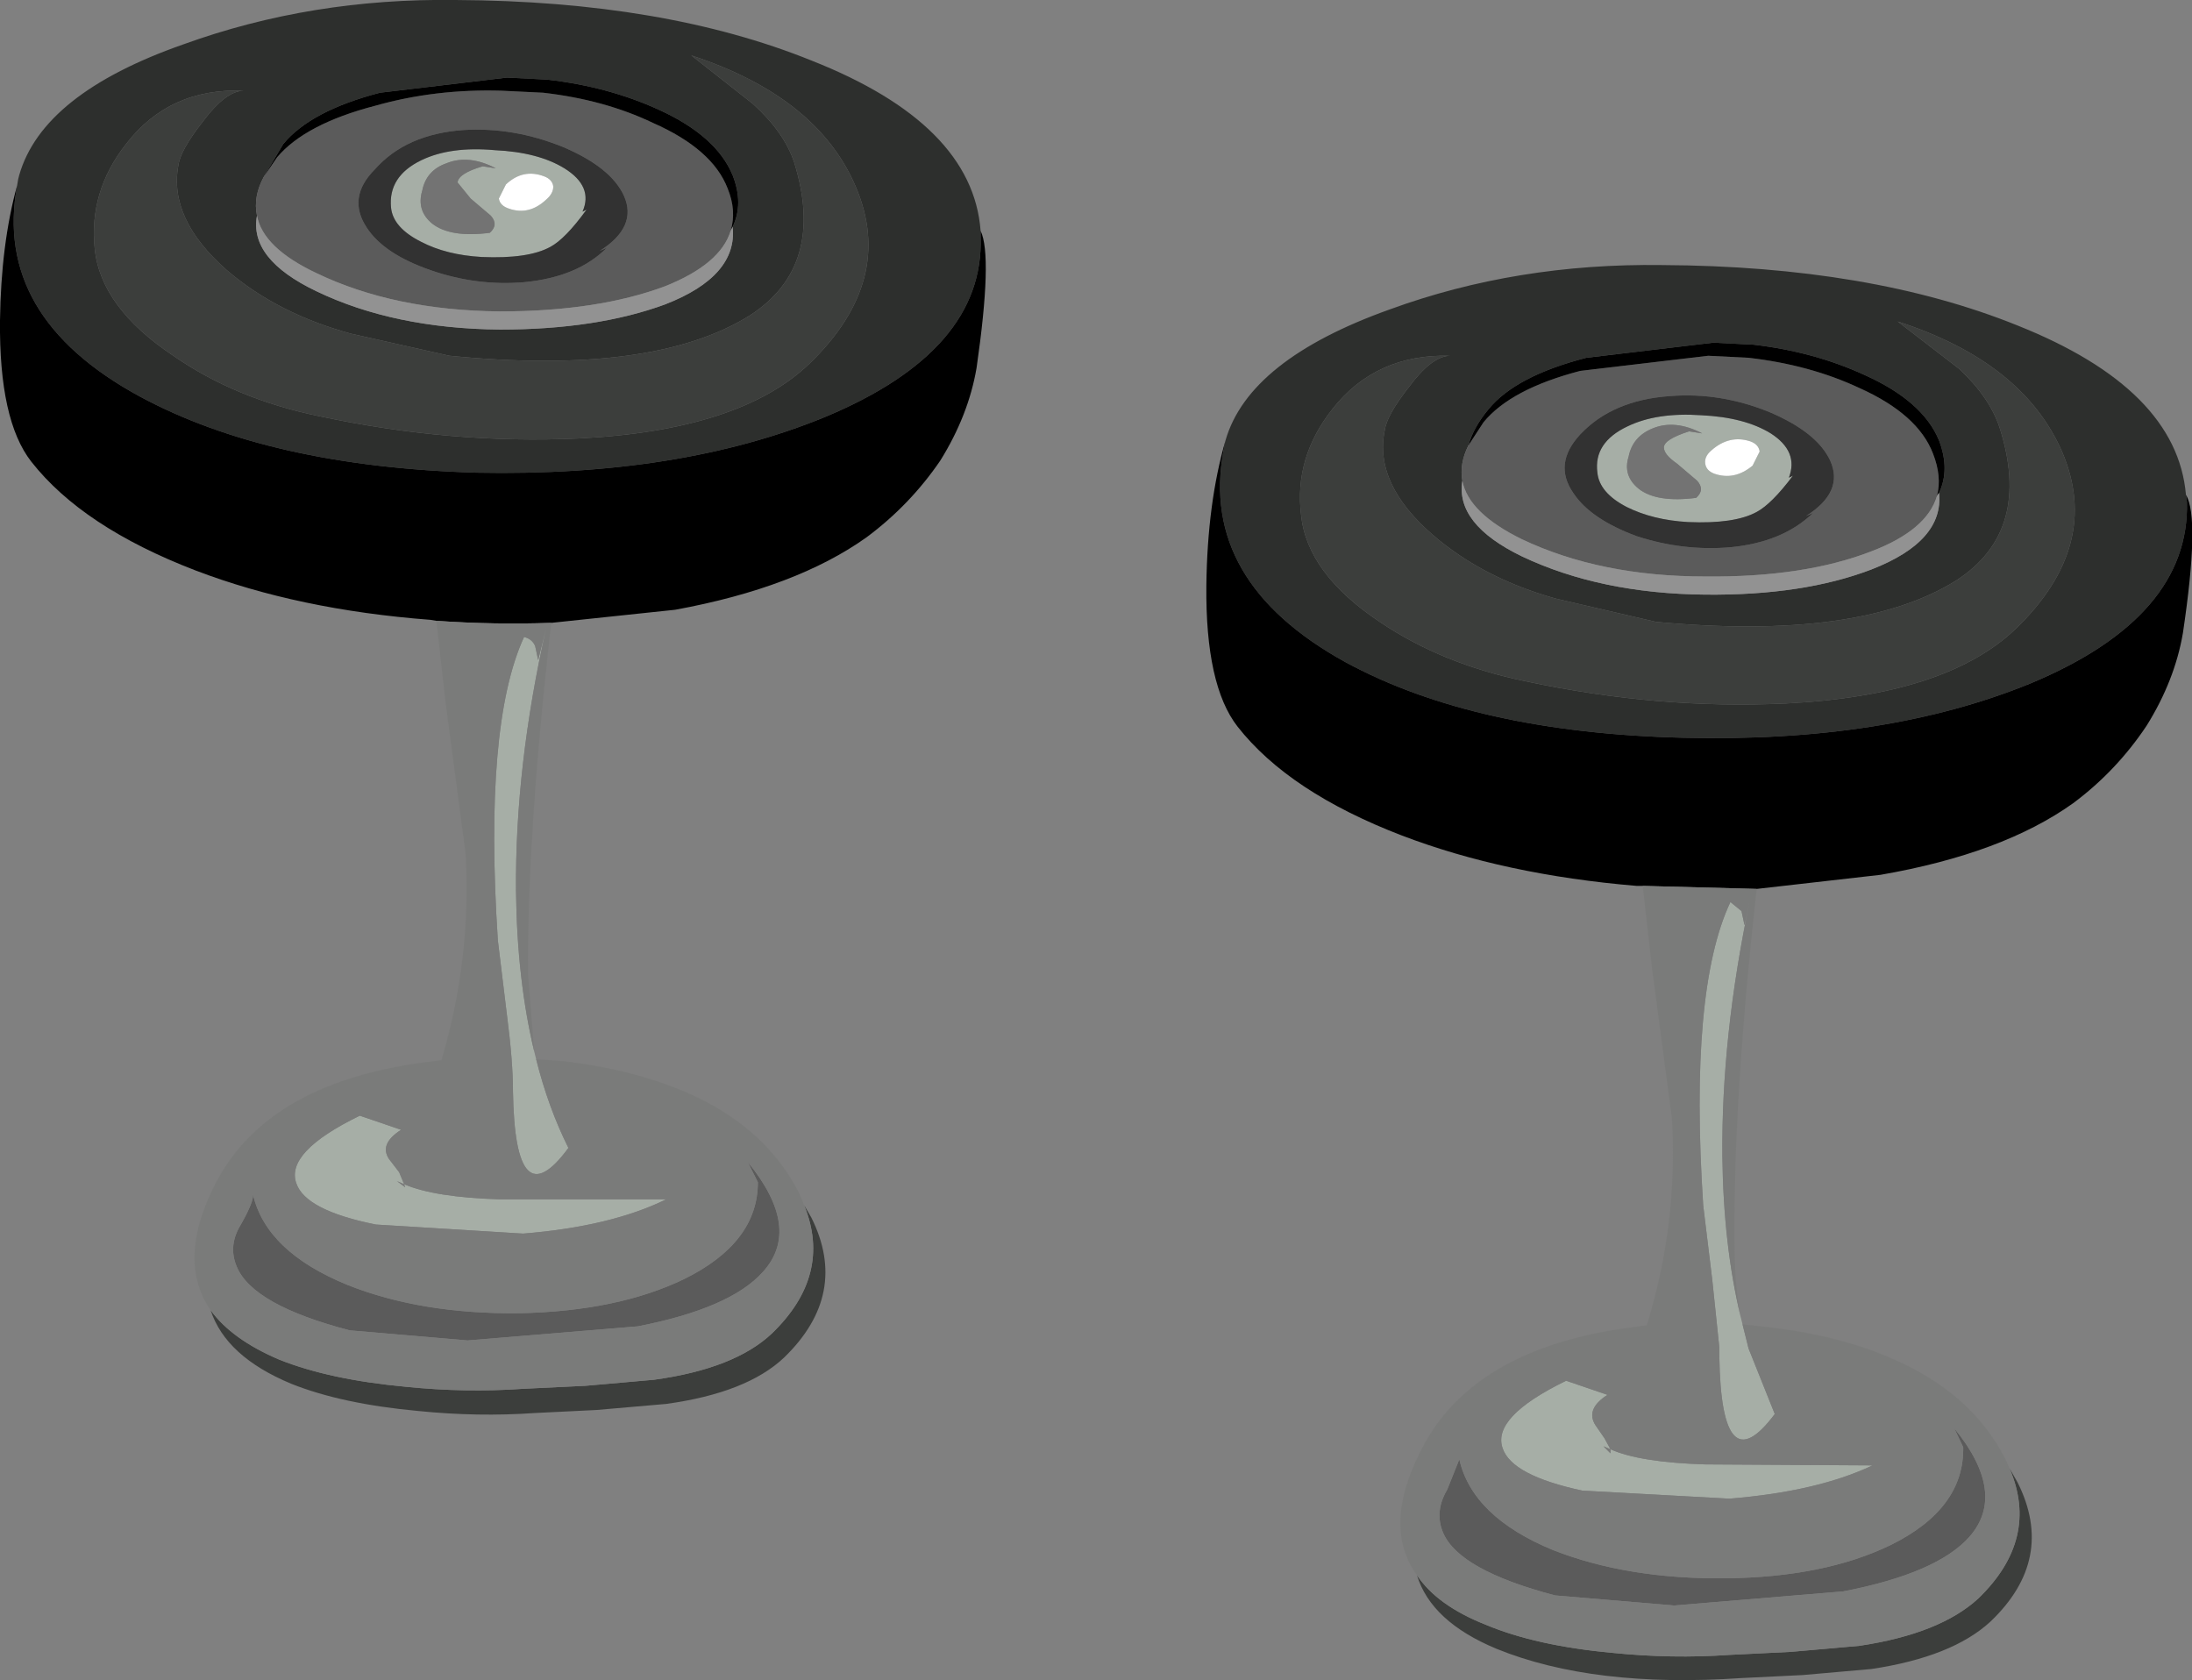 <?xml version="1.0" encoding="UTF-8" standalone="no"?>
<svg xmlns:xlink="http://www.w3.org/1999/xlink" height="83.35px" width="108.75px" xmlns="http://www.w3.org/2000/svg">
  <rect width="100%" height="100%" fill="#808080" stroke="none"/>
  <g transform="matrix(1.0, 0.0, 0.0, 1.0, 54.35, 41.7)">
    <path d="M15.55 -22.5 Q14.45 -21.1 14.35 -20.35 13.8 -17.7 16.75 -15.15 19.25 -13.0 22.85 -12.0 L27.8 -10.85 Q37.9 -9.9 42.7 -12.9 46.5 -15.35 44.85 -20.5 44.35 -22.0 42.85 -23.4 L39.8 -25.75 Q46.0 -23.75 47.95 -19.3 49.95 -14.65 45.65 -10.5 42.2 -7.2 34.25 -6.8 27.9 -6.5 21.35 -7.9 17.2 -8.75 14.1 -10.85 10.5 -13.25 10.2 -16.15 9.85 -19.0 11.75 -21.4 13.9 -24.15 17.6 -24.05 16.7 -24.05 15.55 -22.5 M15.95 36.45 Q16.95 37.95 19.35 38.9 21.85 39.95 25.65 40.3 28.6 40.6 31.45 40.4 L34.5 40.25 37.9 39.95 Q41.9 39.35 43.8 37.6 46.85 34.65 45.35 31.15 L45.75 31.85 Q47.65 35.65 44.4 38.75 42.5 40.5 38.5 41.1 L35.1 41.4 32.05 41.55 Q24.7 42.05 19.9 40.1 16.65 38.75 15.95 36.45 M-14.45 18.1 L-14.1 18.7 Q-12.2 22.5 -15.45 25.65 -17.3 27.4 -21.3 27.95 L-24.75 28.25 -27.8 28.4 Q-30.65 28.6 -33.6 28.3 -37.4 27.95 -39.9 26.95 -43.15 25.6 -43.9 23.3 -42.85 24.75 -40.5 25.75 -38.0 26.75 -34.2 27.1 -31.25 27.4 -28.4 27.2 L-25.3 27.05 -21.9 26.75 Q-17.9 26.2 -16.05 24.45 -13.05 21.55 -14.45 18.1 M-44.3 -35.65 Q-45.4 -34.25 -45.5 -33.5 -46.0 -30.85 -43.1 -28.3 -40.6 -26.15 -36.95 -25.15 L-32.05 -24.05 Q-21.95 -23.05 -17.15 -26.05 -13.35 -28.5 -14.95 -33.65 -15.45 -35.15 -17.0 -36.55 L-20.05 -38.95 Q-13.8 -36.9 -11.9 -32.45 -9.9 -27.8 -14.2 -23.65 -17.65 -20.35 -25.6 -19.95 -31.95 -19.65 -38.5 -21.05 -42.65 -21.9 -45.75 -24.05 -49.35 -26.45 -49.65 -29.35 -49.95 -32.2 -48.1 -34.55 -45.95 -37.35 -42.25 -37.2 -43.15 -37.2 -44.3 -35.65" fill="#3c3e3c" fill-rule="evenodd" stroke="none"/>
    <path d="M15.55 -22.5 Q16.7 -24.05 17.6 -24.05 13.9 -24.15 11.75 -21.4 9.85 -19.0 10.2 -16.15 10.5 -13.25 14.1 -10.85 17.2 -8.75 21.35 -7.9 27.9 -6.5 34.25 -6.8 42.2 -7.2 45.65 -10.5 49.95 -14.65 47.95 -19.3 46.0 -23.75 39.8 -25.75 L42.85 -23.4 Q44.35 -22.0 44.85 -20.5 46.5 -15.35 42.7 -12.9 37.9 -9.9 27.8 -10.85 L22.85 -12.0 Q19.25 -13.0 16.75 -15.15 13.8 -17.7 14.35 -20.35 14.45 -21.1 15.55 -22.5 M41.85 -17.25 Q42.4 -18.4 41.85 -19.85 41.05 -21.8 38.15 -23.1 35.65 -24.25 32.65 -24.6 L30.65 -24.7 24.35 -23.95 Q20.85 -23.05 19.5 -21.4 18.75 -20.5 18.5 -19.6 18.05 -18.7 18.2 -17.85 17.85 -15.7 21.15 -14.1 25.05 -12.25 30.25 -12.2 35.1 -12.15 38.5 -13.45 42.1 -14.85 41.85 -17.25 M54.1 -17.15 L54.15 -16.8 Q54.3 -11.1 46.4 -7.8 39.2 -4.85 29.15 -5.1 18.85 -5.35 12.4 -8.85 5.15 -12.85 6.35 -19.35 L6.45 -19.85 Q7.6 -23.85 14.6 -26.35 20.9 -28.65 28.1 -28.55 38.45 -28.5 45.75 -25.55 53.65 -22.4 54.1 -17.15 M-53.5 -32.5 L-53.45 -32.8 -53.4 -33.0 Q-52.25 -37.05 -45.25 -39.5 -38.9 -41.8 -31.75 -41.7 -21.4 -41.65 -14.1 -38.7 -6.1 -35.55 -5.7 -30.25 L-5.7 -29.95 Q-5.5 -24.3 -13.45 -21.0 -20.65 -18.05 -30.7 -18.25 -41.0 -18.55 -47.45 -22.05 -54.7 -26.0 -53.5 -32.5 M-44.3 -35.65 Q-43.15 -37.2 -42.25 -37.2 -45.95 -37.35 -48.1 -34.55 -49.95 -32.2 -49.65 -29.35 -49.35 -26.45 -45.75 -24.05 -42.65 -21.9 -38.5 -21.05 -31.95 -19.65 -25.6 -19.95 -17.65 -20.35 -14.2 -23.65 -9.9 -27.8 -11.9 -32.45 -13.8 -36.9 -20.05 -38.95 L-17.0 -36.55 Q-15.45 -35.15 -14.95 -33.65 -13.35 -28.5 -17.15 -26.05 -21.95 -23.05 -32.05 -24.05 L-36.95 -25.15 Q-40.6 -26.15 -43.1 -28.3 -46.0 -30.85 -45.5 -33.5 -45.4 -34.25 -44.3 -35.65 M-41.25 -32.95 Q-41.8 -31.95 -41.6 -31.0 -42.0 -28.85 -38.65 -27.25 -34.8 -25.4 -29.55 -25.35 -24.75 -25.35 -21.35 -26.6 -17.75 -28.0 -18.0 -30.45 -17.45 -31.6 -18.0 -33.0 -18.8 -34.95 -21.65 -36.25 -24.15 -37.4 -27.2 -37.75 L-29.2 -37.85 -35.5 -37.1 Q-38.95 -36.2 -40.3 -34.55 L-41.25 -32.95" fill="#2d2f2d" fill-rule="evenodd" stroke="none"/>
    <path d="M18.5 -19.6 L19.25 -20.75 Q20.6 -22.4 24.05 -23.3 L30.4 -24.05 32.4 -23.95 Q35.45 -23.6 37.9 -22.45 40.8 -21.15 41.55 -19.2 42.0 -18.05 41.75 -17.1 41.25 -15.4 38.5 -14.35 35.15 -13.05 30.25 -13.1 25.05 -13.1 21.15 -14.95 18.5 -16.25 18.2 -17.85 18.05 -18.7 18.5 -19.6 M35.25 -16.1 Q37.15 -17.3 36.45 -18.85 35.8 -20.25 33.45 -21.25 31.0 -22.25 28.5 -22.05 25.65 -21.85 24.05 -20.15 22.7 -18.7 23.7 -17.25 24.55 -15.95 26.85 -15.1 29.15 -14.35 31.5 -14.55 34.1 -14.8 35.6 -16.25 L35.25 -16.1 M42.6 29.15 Q45.25 32.4 43.35 34.55 41.75 36.35 37.1 37.25 L28.7 37.95 22.8 37.45 Q18.05 36.2 17.25 34.35 16.8 33.3 17.45 32.2 L18.05 30.7 Q18.7 33.55 22.7 35.2 26.4 36.65 31.25 36.6 36.15 36.55 39.45 34.95 43.1 33.15 43.05 30.1 L42.6 29.15 M-41.25 -32.95 L-40.6 -33.9 Q-39.2 -35.55 -35.75 -36.45 -32.75 -37.3 -29.45 -37.2 L-27.4 -37.1 Q-24.35 -36.75 -21.95 -35.6 -19.0 -34.3 -18.25 -32.35 -17.8 -31.25 -18.1 -30.25 -18.6 -28.6 -21.35 -27.5 -24.7 -26.25 -29.55 -26.25 -34.8 -26.3 -38.65 -28.15 -41.3 -29.4 -41.6 -31.0 -41.8 -31.95 -41.25 -32.95 M-35.75 -33.3 Q-37.15 -31.9 -36.15 -30.4 -35.3 -29.1 -33.0 -28.3 -30.7 -27.5 -28.35 -27.7 -25.7 -27.95 -24.25 -29.4 L-24.6 -29.25 Q-22.7 -30.45 -23.4 -32.0 -24.05 -33.4 -26.4 -34.4 -28.85 -35.4 -31.35 -35.25 -34.2 -35.05 -35.75 -33.3 M-17.25 15.95 Q-14.55 19.25 -16.5 21.4 -18.1 23.2 -22.7 24.1 L-31.15 24.8 -37.0 24.3 Q-41.8 23.05 -42.6 21.15 -43.05 20.1 -42.4 19.05 -41.75 17.9 -41.8 17.55 -41.15 20.4 -37.1 22.05 -33.45 23.5 -28.6 23.45 -23.7 23.35 -20.4 21.75 -16.75 19.95 -16.75 16.95 L-17.25 15.95" fill="#5b5b5b" fill-rule="evenodd" stroke="none"/>
    <path d="M18.5 -19.6 Q18.75 -20.5 19.5 -21.4 20.85 -23.05 24.35 -23.95 L30.65 -24.7 32.65 -24.6 Q35.65 -24.25 38.15 -23.1 41.05 -21.8 41.85 -19.85 42.4 -18.4 41.85 -17.25 L41.75 -17.1 Q42.0 -18.05 41.55 -19.2 40.8 -21.15 37.9 -22.45 35.45 -23.6 32.4 -23.95 L30.4 -24.05 24.05 -23.3 Q20.6 -22.4 19.25 -20.75 L18.5 -19.6 M6.45 -19.85 L6.35 -19.35 Q5.15 -12.85 12.4 -8.85 18.85 -5.35 29.15 -5.1 39.2 -4.85 46.4 -7.8 54.3 -11.1 54.15 -16.8 L54.1 -17.15 Q54.8 -16.0 53.95 -10.3 53.55 -7.95 52.15 -5.7 50.65 -3.45 48.5 -1.85 45.0 0.65 38.95 1.7 L32.8 2.4 27.15 2.25 26.85 2.25 Q20.3 1.7 15.2 -0.25 9.6 -2.4 7.05 -5.65 5.45 -7.7 5.5 -12.65 5.55 -16.75 6.45 -19.85 M-32.7 -10.9 L-33.0 -10.95 Q-39.55 -11.45 -44.65 -13.4 -50.25 -15.55 -52.8 -18.8 -54.4 -20.85 -54.35 -25.8 -54.3 -29.6 -53.5 -32.5 -54.7 -26.0 -47.45 -22.05 -41.0 -18.55 -30.7 -18.25 -20.65 -18.05 -13.45 -21.0 -5.5 -24.3 -5.7 -29.95 L-5.7 -30.25 Q-5.1 -29.0 -5.9 -23.45 -6.3 -21.1 -7.7 -18.85 -9.2 -16.65 -11.35 -15.05 -14.85 -12.55 -20.85 -11.45 L-27.0 -10.8 Q-29.8 -10.7 -32.7 -10.9 M-18.1 -30.25 Q-17.8 -31.25 -18.25 -32.35 -19.0 -34.3 -21.95 -35.6 -24.35 -36.75 -27.4 -37.1 L-29.45 -37.2 Q-32.75 -37.3 -35.75 -36.45 -39.2 -35.55 -40.6 -33.9 L-41.25 -32.95 -40.3 -34.55 Q-38.95 -36.2 -35.5 -37.1 L-29.2 -37.85 -27.2 -37.75 Q-24.15 -37.4 -21.65 -36.25 -18.8 -34.95 -18.0 -33.0 -17.45 -31.6 -18.0 -30.45 L-18.1 -30.25" fill="#000000" fill-rule="evenodd" stroke="none"/>
    <path d="M32.6 -18.6 L32.95 -19.3 Q32.9 -19.65 32.5 -19.8 31.45 -20.15 30.55 -19.35 30.2 -19.05 30.25 -18.7 30.3 -18.35 30.7 -18.2 31.7 -17.85 32.6 -18.6 M34.4 -18.0 L34.6 -18.1 Q33.55 -16.7 32.8 -16.3 31.7 -15.7 29.4 -15.8 27.65 -15.9 26.35 -16.55 25.0 -17.25 24.9 -18.25 24.7 -19.75 26.4 -20.55 27.85 -21.25 30.05 -21.1 32.2 -21.0 33.5 -20.2 34.9 -19.3 34.4 -18.0 M28.85 -18.7 Q28.2 -19.15 28.2 -19.5 28.2 -19.9 29.45 -20.3 L30.1 -20.2 Q28.75 -20.9 27.65 -20.45 26.65 -20.05 26.45 -19.05 26.15 -18.1 26.95 -17.45 27.85 -16.75 29.8 -17.0 30.25 -17.4 29.85 -17.85 L28.85 -18.7 M32.1 24.0 L32.4 25.2 33.7 28.45 Q31.05 32.0 30.95 25.6 L30.95 25.15 30.6 21.8 30.15 18.1 Q29.45 7.4 31.5 3.05 L32.05 3.5 32.2 4.2 32.45 3.05 Q31.05 9.7 31.1 15.65 31.15 20.05 32.0 23.6 L32.1 24.0 M31.45 32.65 L24.15 32.25 Q20.65 31.5 20.2 30.15 19.65 28.6 23.35 26.8 L25.4 27.5 Q24.3 28.2 24.8 29.0 L25.25 29.65 25.55 30.2 Q27.0 30.85 30.25 30.95 L38.55 31.0 Q35.8 32.3 31.45 32.65 M25.55 30.2 L25.2 30.05 25.55 30.4 25.55 30.2 M-27.85 10.45 L-27.75 10.85 Q-27.15 13.25 -26.15 15.25 -28.8 18.85 -28.9 12.45 -28.9 10.95 -29.2 8.65 L-29.65 4.95 Q-30.35 -5.75 -28.35 -10.1 -27.95 -10.0 -27.8 -9.65 L-27.65 -8.95 -27.25 -10.55 Q-28.8 -3.7 -28.75 2.5 -28.7 6.9 -27.85 10.45 M-31.65 -32.65 Q-31.6 -33.1 -30.4 -33.45 L-29.75 -33.35 Q-31.1 -34.05 -32.2 -33.6 -33.2 -33.25 -33.4 -32.25 -33.7 -31.25 -32.9 -30.6 -32.0 -29.9 -30.05 -30.15 -29.6 -30.55 -30.0 -31.0 L-31.0 -31.85 -31.65 -32.65 M-34.95 -31.4 Q-35.1 -32.95 -33.45 -33.75 -32.0 -34.45 -29.8 -34.25 -27.65 -34.15 -26.35 -33.35 -24.9 -32.45 -25.45 -31.2 L-25.25 -31.3 Q-26.3 -29.85 -27.05 -29.45 -28.15 -28.85 -30.45 -28.95 -32.2 -29.05 -33.45 -29.7 -34.85 -30.4 -34.95 -31.4 M-29.25 -32.55 L-29.6 -31.85 Q-29.55 -31.5 -29.1 -31.35 -28.1 -31.0 -27.25 -31.8 -26.9 -32.1 -26.9 -32.45 -26.95 -32.8 -27.35 -32.95 -28.4 -33.35 -29.25 -32.55 M-34.65 16.9 L-34.25 17.2 -34.3 17.05 -34.65 16.9 M-34.55 16.45 L-34.3 17.05 Q-32.8 17.7 -29.55 17.8 L-21.3 17.8 Q-24.05 19.15 -28.4 19.5 L-35.7 19.05 Q-39.2 18.35 -39.65 17.0 -40.2 15.45 -36.5 13.65 L-34.45 14.35 Q-35.55 15.05 -35.05 15.8 L-34.55 16.45" fill="#a6aea6" fill-rule="evenodd" stroke="none"/>
    <path d="M32.6 -18.6 Q31.7 -17.85 30.7 -18.2 30.3 -18.35 30.25 -18.7 30.2 -19.05 30.55 -19.35 31.45 -20.15 32.5 -19.8 32.9 -19.65 32.95 -19.3 L32.6 -18.6 M-29.25 -32.55 Q-28.4 -33.35 -27.35 -32.95 -26.95 -32.8 -26.9 -32.45 -26.9 -32.1 -27.25 -31.8 -28.1 -31.0 -29.1 -31.35 -29.55 -31.5 -29.6 -31.85 L-29.25 -32.55" fill="#ffffff" fill-rule="evenodd" stroke="none"/>
    <path d="M34.4 -18.0 Q34.9 -19.3 33.5 -20.2 32.2 -21.0 30.05 -21.1 27.85 -21.25 26.4 -20.55 24.7 -19.75 24.9 -18.25 25.0 -17.25 26.35 -16.55 27.65 -15.9 29.4 -15.8 31.7 -15.7 32.8 -16.3 33.55 -16.7 34.6 -18.1 L34.4 -18.0 M35.25 -16.1 L35.6 -16.25 Q34.1 -14.8 31.5 -14.55 29.15 -14.35 26.85 -15.1 24.55 -15.95 23.7 -17.25 22.7 -18.7 24.05 -20.15 25.65 -21.85 28.5 -22.05 31.0 -22.25 33.45 -21.25 35.8 -20.25 36.45 -18.85 37.15 -17.3 35.25 -16.1 M-34.95 -31.4 Q-34.85 -30.4 -33.45 -29.7 -32.2 -29.05 -30.45 -28.95 -28.15 -28.85 -27.05 -29.45 -26.3 -29.85 -25.25 -31.3 L-25.45 -31.2 Q-24.9 -32.45 -26.35 -33.35 -27.65 -34.15 -29.8 -34.25 -32.0 -34.45 -33.45 -33.75 -35.1 -32.95 -34.95 -31.4 M-35.75 -33.3 Q-34.2 -35.05 -31.35 -35.25 -28.85 -35.4 -26.4 -34.4 -24.05 -33.4 -23.4 -32.0 -22.7 -30.45 -24.6 -29.25 L-24.25 -29.4 Q-25.7 -27.95 -28.35 -27.7 -30.7 -27.5 -33.0 -28.3 -35.3 -29.1 -36.15 -30.4 -37.15 -31.9 -35.75 -33.3" fill="#323232" fill-rule="evenodd" stroke="none"/>
    <path d="M28.85 -18.7 L29.85 -17.85 Q30.25 -17.4 29.8 -17.0 27.85 -16.75 26.95 -17.45 26.15 -18.1 26.45 -19.05 26.65 -20.05 27.65 -20.45 28.75 -20.9 30.1 -20.2 L29.45 -20.3 Q28.2 -19.9 28.2 -19.5 28.2 -19.15 28.85 -18.7 M-31.65 -32.65 L-31.0 -31.85 -30.0 -31.0 Q-29.6 -30.55 -30.05 -30.15 -32.0 -29.9 -32.9 -30.6 -33.7 -31.25 -33.4 -32.25 -33.2 -33.25 -32.2 -33.6 -31.1 -34.05 -29.75 -33.35 L-30.4 -33.45 Q-31.6 -33.1 -31.65 -32.65" fill="#737373" fill-rule="evenodd" stroke="none"/>
    <path d="M41.75 -17.1 L41.85 -17.25 Q42.1 -14.85 38.5 -13.45 35.1 -12.15 30.25 -12.2 25.05 -12.25 21.15 -14.1 17.85 -15.7 18.2 -17.85 18.5 -16.25 21.15 -14.95 25.05 -13.1 30.25 -13.1 35.15 -13.05 38.5 -14.35 41.25 -15.4 41.75 -17.1 M-41.6 -31.0 Q-41.3 -29.4 -38.65 -28.15 -34.8 -26.3 -29.55 -26.25 -24.7 -26.25 -21.35 -27.5 -18.6 -28.6 -18.1 -30.25 L-18.0 -30.45 Q-17.75 -28.0 -21.35 -26.6 -24.75 -25.35 -29.55 -25.35 -34.8 -25.4 -38.65 -27.25 -42.0 -28.85 -41.6 -31.0" fill="#929292" fill-rule="evenodd" stroke="none"/>
    <path d="M27.15 2.25 L32.8 2.4 Q31.65 12.8 31.7 19.8 31.7 22.1 32.0 23.6 31.15 20.05 31.1 15.65 31.05 9.7 32.45 3.05 L32.2 4.2 32.05 3.5 31.5 3.05 Q29.45 7.4 30.15 18.1 L30.6 21.8 30.95 25.15 30.95 25.6 Q31.05 32.0 33.7 28.45 L32.4 25.2 32.1 24.0 33.45 24.15 Q36.85 24.55 39.4 25.65 43.45 27.35 45.15 30.7 L45.35 31.15 Q46.85 34.65 43.8 37.6 41.9 39.35 37.9 39.95 L34.5 40.25 31.45 40.4 Q28.6 40.6 25.65 40.3 21.85 39.95 19.35 38.9 16.95 37.95 15.95 36.45 14.25 34.1 16.05 30.45 18.55 25.2 26.6 24.15 L27.35 24.05 Q28.9 19.05 28.6 13.8 L27.6 6.25 27.15 2.25 M42.6 29.15 L43.05 30.1 Q43.1 33.15 39.45 34.95 36.15 36.55 31.25 36.6 26.4 36.65 22.7 35.2 18.7 33.55 18.05 30.7 L17.45 32.2 Q16.8 33.3 17.25 34.35 18.05 36.2 22.8 37.45 L28.7 37.95 37.1 37.25 Q41.75 36.35 43.35 34.55 45.25 32.4 42.6 29.15 M25.55 30.2 L25.55 30.4 25.2 30.05 25.55 30.2 25.25 29.65 24.8 29.0 Q24.3 28.2 25.4 27.5 L23.35 26.8 Q19.65 28.6 20.2 30.15 20.65 31.5 24.15 32.25 L31.45 32.65 Q35.8 32.3 38.55 31.0 L30.25 30.95 Q27.0 30.85 25.55 30.2 M-27.0 -10.8 Q-28.2 -0.35 -28.15 6.65 L-27.85 10.45 Q-28.7 6.9 -28.75 2.5 -28.8 -3.7 -27.25 -10.55 L-27.65 -8.95 -27.8 -9.65 Q-27.95 -10.0 -28.35 -10.1 -30.35 -5.75 -29.65 4.95 L-29.2 8.65 Q-28.9 10.95 -28.9 12.45 -28.8 18.85 -26.15 15.25 -27.15 13.25 -27.75 10.85 L-26.35 10.95 Q-23.0 11.35 -20.4 12.45 -16.4 14.15 -14.7 17.5 L-14.45 18.1 Q-13.05 21.55 -16.05 24.45 -17.9 26.2 -21.9 26.75 L-25.3 27.05 -28.4 27.2 Q-31.25 27.4 -34.2 27.1 -38.0 26.75 -40.5 25.75 -42.85 24.75 -43.9 23.3 -45.55 20.9 -43.8 17.3 -41.3 12.05 -33.25 11.0 L-32.45 10.9 Q-30.95 5.85 -31.25 0.65 L-32.25 -6.9 -32.7 -10.9 Q-29.8 -10.7 -27.0 -10.8 M-17.25 15.95 L-16.75 16.95 Q-16.75 19.95 -20.4 21.75 -23.7 23.35 -28.6 23.45 -33.45 23.5 -37.1 22.05 -41.15 20.4 -41.8 17.55 -41.75 17.9 -42.4 19.05 -43.05 20.1 -42.6 21.15 -41.8 23.05 -37.0 24.3 L-31.15 24.8 -22.7 24.1 Q-18.1 23.2 -16.5 21.4 -14.55 19.25 -17.25 15.95 M-34.55 16.45 L-35.05 15.8 Q-35.55 15.05 -34.45 14.35 L-36.5 13.65 Q-40.2 15.45 -39.65 17.0 -39.2 18.35 -35.7 19.05 L-28.4 19.5 Q-24.05 19.15 -21.3 17.8 L-29.55 17.8 Q-32.8 17.7 -34.3 17.05 L-34.55 16.45 M-34.65 16.9 L-34.3 17.05 -34.25 17.2 -34.65 16.9" fill="#7a7b7a" fill-rule="evenodd" stroke="none"/>
  </g>
</svg>
